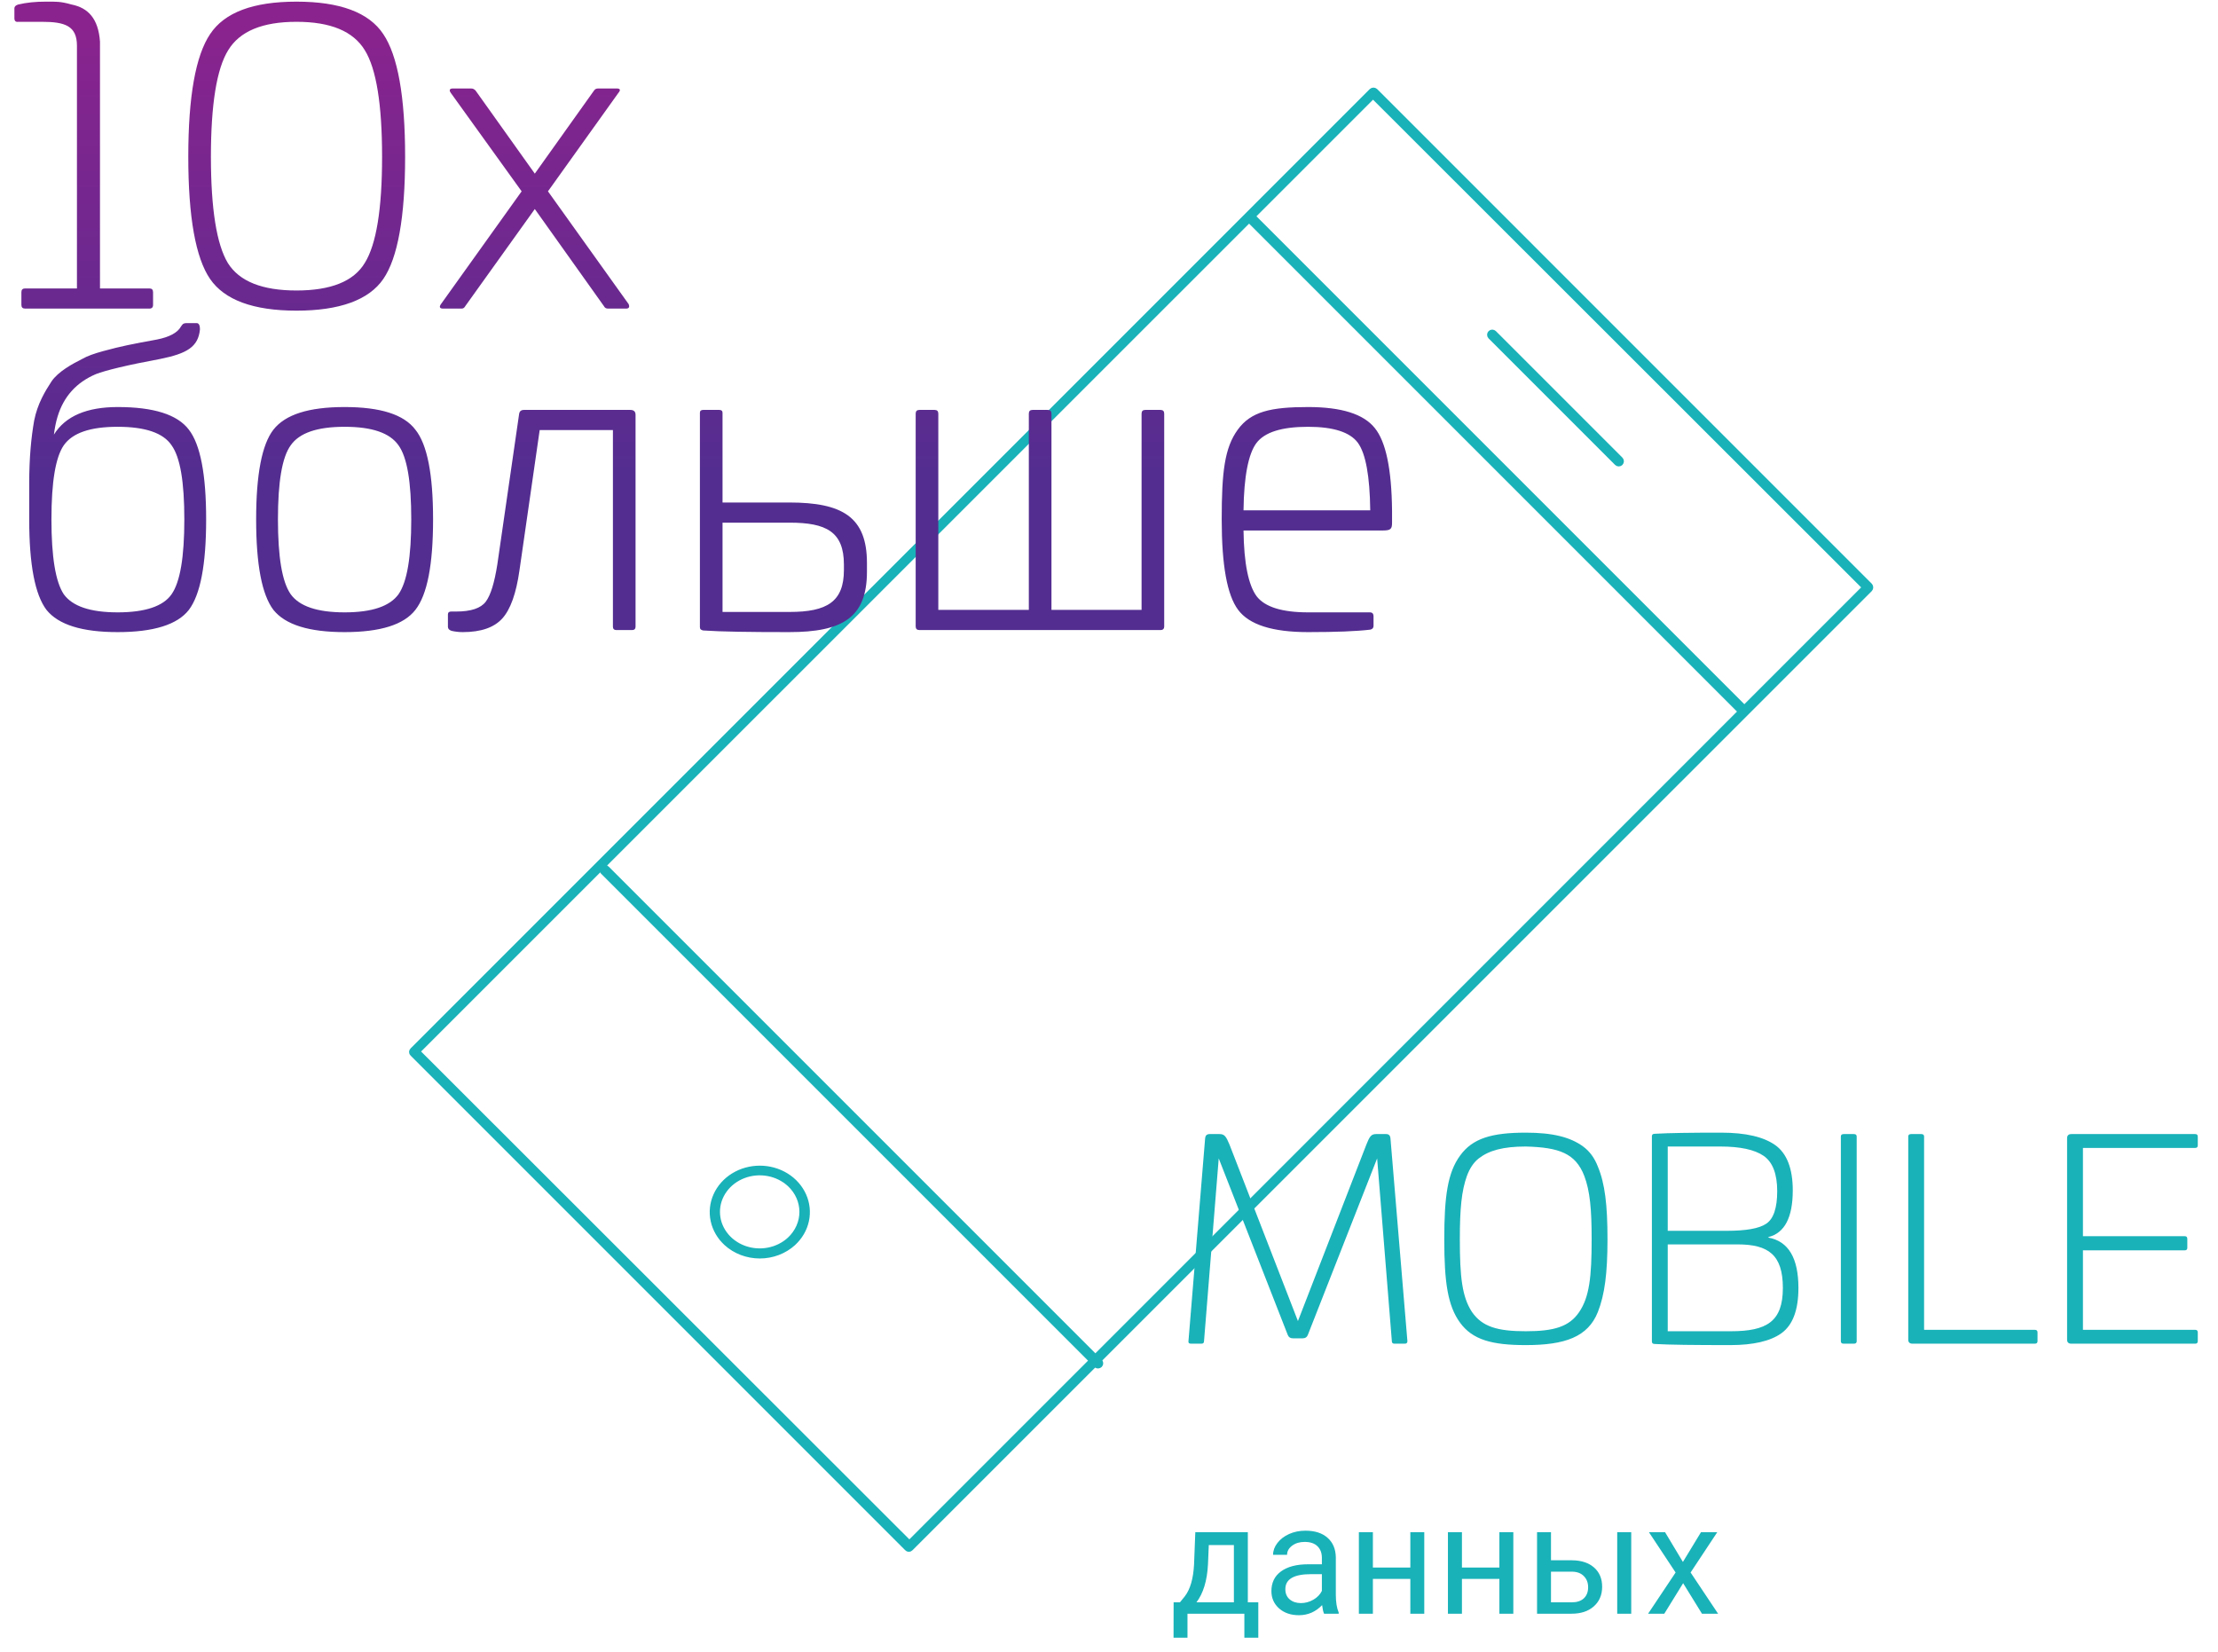 <svg width="345" height="257" viewBox="0 0 345 257" fill="none" xmlns="http://www.w3.org/2000/svg">
<path d="M64.969 163.554L141.446 239.965L290.025 91.364L213.57 14.975L64.969 163.554ZM141.072 240.866L64.134 163.928C64.092 163.891 64.058 163.845 64.035 163.794C64.012 163.743 64 163.687 64 163.631C64 163.575 64.012 163.519 64.035 163.468C64.058 163.417 64.092 163.371 64.134 163.334L213.329 14.117C213.413 14.042 213.523 14 213.636 14C213.75 14 213.859 14.042 213.944 14.117L290.882 91.056C290.958 91.141 291 91.25 291 91.364C291 91.477 290.958 91.587 290.882 91.671L141.666 240.866C141.629 240.908 141.583 240.942 141.532 240.965C141.481 240.988 141.425 241 141.369 241C141.313 241 141.257 240.988 141.206 240.965C141.155 240.942 141.109 240.908 141.072 240.866Z" fill="#19B2B9"/>
<path d="M64.969 163.554L141.446 239.965L290.025 91.364L213.57 14.975L64.969 163.554ZM141.072 240.866L64.134 163.928C64.092 163.891 64.058 163.845 64.035 163.794C64.012 163.743 64 163.687 64 163.631C64 163.575 64.012 163.519 64.035 163.468C64.058 163.417 64.092 163.371 64.134 163.334L213.329 14.117C213.413 14.042 213.523 14 213.636 14C213.75 14 213.859 14.042 213.944 14.117L290.882 91.056C290.958 91.141 291 91.25 291 91.364C291 91.477 290.958 91.587 290.882 91.671L141.666 240.866C141.629 240.908 141.583 240.942 141.532 240.965C141.481 240.988 141.425 241 141.369 241C141.313 241 141.257 240.988 141.206 240.965C141.155 240.942 141.109 240.908 141.072 240.866V240.866Z" stroke="#19B2B9" stroke-width="0.75" stroke-miterlimit="10"/>
<path d="M251.484 72.05L231.809 52.375C231.729 52.295 231.684 52.186 231.684 52.072C231.684 51.958 231.729 51.849 231.809 51.769C231.89 51.688 231.999 51.643 232.112 51.643C232.226 51.643 232.335 51.688 232.416 51.769L252.091 71.444C252.171 71.524 252.216 71.633 252.216 71.747C252.216 71.861 252.171 71.97 252.091 72.05C252.01 72.131 251.901 72.176 251.787 72.176C251.674 72.176 251.565 72.131 251.484 72.05Z" fill="#19B2B9"/>
<path d="M251.484 72.05L231.809 52.375C231.729 52.295 231.684 52.186 231.684 52.072C231.684 51.958 231.729 51.849 231.809 51.769C231.89 51.688 231.999 51.643 232.112 51.643C232.226 51.643 232.335 51.688 232.416 51.769L252.091 71.444C252.171 71.524 252.216 71.633 252.216 71.747C252.216 71.861 252.171 71.97 252.091 72.05C252.01 72.131 251.901 72.176 251.787 72.176C251.674 72.176 251.565 72.131 251.484 72.05V72.05Z" stroke="#19B2B9" stroke-width="0.75" stroke-miterlimit="10"/>
<path d="M170.525 212.395L93.834 135.703C93.783 135.666 93.742 135.618 93.712 135.563C93.682 135.507 93.664 135.446 93.659 135.384C93.655 135.321 93.664 135.258 93.686 135.2C93.708 135.141 93.742 135.087 93.787 135.043C93.831 134.999 93.884 134.964 93.943 134.942C94.002 134.92 94.065 134.911 94.127 134.916C94.19 134.92 94.251 134.938 94.306 134.968C94.361 134.998 94.409 135.04 94.447 135.09L171.138 211.781C171.202 211.866 171.232 211.97 171.225 212.075C171.217 212.18 171.172 212.279 171.098 212.354C171.023 212.429 170.924 212.474 170.819 212.481C170.714 212.489 170.609 212.458 170.525 212.395Z" fill="#19B2B9"/>
<path d="M170.525 212.395L93.834 135.703C93.783 135.666 93.742 135.618 93.712 135.563C93.682 135.507 93.664 135.446 93.659 135.384C93.655 135.321 93.664 135.258 93.686 135.2C93.708 135.141 93.742 135.087 93.787 135.043C93.831 134.999 93.884 134.964 93.943 134.942C94.002 134.92 94.065 134.911 94.127 134.916C94.19 134.92 94.251 134.938 94.306 134.968C94.361 134.998 94.409 135.04 94.447 135.09L171.138 211.781C171.202 211.866 171.232 211.97 171.225 212.075C171.217 212.18 171.172 212.279 171.098 212.354C171.023 212.429 170.924 212.474 170.819 212.481C170.714 212.489 170.609 212.458 170.525 212.395V212.395Z" stroke="#19B2B9" stroke-width="0.75" stroke-miterlimit="10"/>
<path d="M270.819 110.785L194.128 34.093C194.064 34.009 194.034 33.904 194.041 33.799C194.049 33.694 194.094 33.595 194.168 33.52C194.243 33.446 194.342 33.401 194.447 33.393C194.552 33.386 194.657 33.416 194.741 33.48L271.433 110.171C271.483 110.209 271.524 110.257 271.554 110.312C271.584 110.367 271.602 110.428 271.607 110.491C271.611 110.553 271.602 110.616 271.58 110.675C271.558 110.734 271.524 110.787 271.48 110.832C271.435 110.876 271.382 110.91 271.323 110.932C271.264 110.954 271.201 110.963 271.139 110.959C271.076 110.954 271.015 110.937 270.96 110.906C270.905 110.876 270.857 110.835 270.819 110.785Z" fill="#19B2B9"/>
<path d="M270.819 110.785L194.128 34.093C194.064 34.009 194.034 33.904 194.041 33.799C194.049 33.694 194.094 33.595 194.168 33.52C194.243 33.446 194.342 33.401 194.447 33.393C194.552 33.386 194.657 33.416 194.741 33.48L271.433 110.171C271.483 110.209 271.524 110.257 271.554 110.312C271.584 110.367 271.602 110.428 271.607 110.491C271.611 110.553 271.602 110.616 271.58 110.675C271.558 110.734 271.524 110.787 271.48 110.832C271.435 110.876 271.382 110.91 271.323 110.932C271.264 110.954 271.201 110.963 271.139 110.959C271.076 110.954 271.015 110.937 270.96 110.906C270.905 110.876 270.857 110.835 270.819 110.785V110.785Z" stroke="#19B2B9" stroke-width="0.75" stroke-miterlimit="10"/>
<path d="M122.815 184.219C121.898 183.37 120.73 182.791 119.457 182.556C118.185 182.321 116.865 182.44 115.666 182.898C114.466 183.356 113.441 184.133 112.72 185.129C111.998 186.126 111.613 187.297 111.613 188.496C111.613 189.695 111.998 190.867 112.72 191.863C113.441 192.86 114.466 193.636 115.666 194.094C116.865 194.552 118.185 194.671 119.457 194.436C120.73 194.201 121.898 193.623 122.815 192.774C124.036 191.636 124.72 190.098 124.72 188.496C124.72 186.894 124.036 185.357 122.815 184.219ZM112.944 193.378C111.906 192.42 111.199 191.2 110.912 189.871C110.625 188.542 110.772 187.165 111.333 185.913C111.894 184.661 112.844 183.591 114.063 182.838C115.283 182.085 116.717 181.684 118.184 181.684C119.65 181.684 121.084 182.085 122.304 182.838C123.523 183.591 124.474 184.661 125.035 185.913C125.596 187.165 125.742 188.542 125.455 189.871C125.168 191.2 124.461 192.42 123.423 193.378C122.03 194.655 120.147 195.372 118.184 195.372C116.22 195.372 114.337 194.655 112.944 193.378Z" fill="#19B2B9"/>
<path d="M122.815 184.219C121.898 183.37 120.73 182.791 119.457 182.556C118.185 182.321 116.865 182.44 115.666 182.898C114.466 183.356 113.441 184.133 112.72 185.129C111.998 186.126 111.613 187.297 111.613 188.496C111.613 189.695 111.998 190.867 112.72 191.863C113.441 192.86 114.466 193.636 115.666 194.094C116.865 194.552 118.185 194.671 119.457 194.436C120.73 194.201 121.898 193.623 122.815 192.774C124.036 191.636 124.72 190.098 124.72 188.496C124.72 186.894 124.036 185.357 122.815 184.219V184.219ZM112.944 193.378C111.906 192.42 111.199 191.2 110.912 189.871C110.625 188.542 110.772 187.165 111.333 185.913C111.894 184.661 112.844 183.591 114.063 182.838C115.283 182.085 116.717 181.684 118.184 181.684C119.65 181.684 121.084 182.085 122.304 182.838C123.523 183.591 124.474 184.661 125.035 185.913C125.596 187.165 125.742 188.542 125.455 189.871C125.168 191.2 124.461 192.42 123.423 193.378C122.03 194.655 120.147 195.372 118.184 195.372C116.22 195.372 114.337 194.655 112.944 193.378V193.378Z" stroke="#19B2B9" stroke-width="0.75" stroke-miterlimit="10"/>
<path d="M214.032 176.396C213.284 176.396 213.02 176.792 212.536 178.024L201.888 205.48L191.24 178.024C190.712 176.748 190.448 176.396 189.7 176.396H188.16C187.72 176.396 187.5 176.616 187.456 177.012L184.86 208.604C184.816 208.868 184.948 209 185.256 209H186.884C187.148 209 187.28 208.868 187.28 208.604L189.568 180.18L200.304 207.636C200.436 207.988 200.7 208.164 201.096 208.164H202.636C203.032 208.164 203.296 207.988 203.428 207.636L214.208 180.18L216.496 208.604C216.496 208.868 216.628 209 216.892 209H218.52C218.784 209 218.916 208.868 218.916 208.604L216.276 177.012C216.232 176.616 216.012 176.396 215.616 176.396H214.032ZM237.322 176.176C232.042 176.176 229.05 177.056 227.114 179.74C225.178 182.38 224.65 186.076 224.65 192.764C224.65 199.408 225.178 203.104 227.114 205.744C229.05 208.384 232.042 209.22 237.322 209.22C243.438 209.22 247.002 207.944 248.542 204.072C249.598 201.388 250.038 198.088 250.038 192.764C250.038 187.44 249.642 184.096 248.542 181.456C248.014 180.092 247.266 179.08 246.254 178.332C244.274 176.88 241.546 176.176 237.322 176.176ZM227.07 192.764C227.07 188.056 227.334 185.24 228.17 182.908C228.61 181.72 229.226 180.796 230.018 180.18C231.602 178.948 233.802 178.332 237.322 178.332C242.514 178.464 245.066 179.388 246.43 182.908C247.31 185.24 247.574 188.056 247.574 192.764C247.574 198.616 247.222 201.74 245.638 204.072C244.098 206.36 241.722 207.064 237.322 207.064C232.922 207.064 230.546 206.36 228.962 204.072C227.422 201.74 227.07 198.616 227.07 192.764ZM267.725 176.176C263.061 176.176 259.629 176.22 257.385 176.352C257.077 176.352 256.945 176.484 256.945 176.748V208.648C256.945 208.912 257.077 209.044 257.385 209.044C259.629 209.176 263.545 209.22 269.133 209.22C272.697 209.22 275.381 208.604 277.097 207.372C278.857 206.096 279.737 203.764 279.737 200.332C279.737 195.712 278.197 193.072 275.073 192.5V192.412C277.581 191.796 278.857 189.376 278.857 185.152C278.857 181.764 277.933 179.388 276.129 178.112C274.325 176.836 271.553 176.176 267.725 176.176ZM267.593 178.332C270.673 178.332 272.917 178.816 274.325 179.784C275.733 180.752 276.437 182.6 276.437 185.284C276.437 187.88 275.865 189.596 274.721 190.344C273.621 191.092 271.553 191.444 268.561 191.444H259.409V178.332H267.593ZM270.277 193.556C275.073 193.556 277.317 195.184 277.317 200.332C277.317 205.568 274.809 207.064 269.221 207.064H259.409V193.556H270.277ZM286.776 176.396C286.468 176.396 286.336 176.528 286.336 176.792V208.604C286.336 208.868 286.468 209 286.776 209H288.36C288.668 209 288.8 208.868 288.8 208.604V176.792C288.8 176.528 288.668 176.396 288.36 176.396H286.776ZM297.26 176.396C296.952 176.396 296.82 176.528 296.82 176.792V208.384C296.82 208.78 297.04 209 297.48 209H316.488C316.796 209 316.928 208.868 316.928 208.604V207.24C316.928 206.976 316.796 206.844 316.488 206.844H299.284V176.792C299.284 176.528 299.152 176.396 298.844 176.396H297.26ZM322.187 176.396C321.747 176.396 321.527 176.616 321.527 177.056V208.384C321.527 208.78 321.747 209 322.187 209H341.459C341.723 209 341.855 208.868 341.855 208.604V207.24C341.855 206.976 341.723 206.844 341.459 206.844H323.991V194.48H339.831C340.095 194.48 340.227 194.348 340.227 194.084V192.72C340.227 192.412 340.095 192.28 339.831 192.28H323.991V178.552H341.459C341.723 178.552 341.855 178.42 341.855 178.156V176.792C341.855 176.528 341.723 176.396 341.459 176.396H322.187Z" fill="#19B2B9"/>
<path d="M183.535 249.23L184.285 248.305C185.129 247.211 185.609 245.57 185.727 243.383L185.926 238.32H194.094V249.23H195.723V254.727H193.555V251H184.707V254.727H182.539L182.551 249.23H183.535ZM186.102 249.23H191.926V240.324H188.023L187.895 243.348C187.762 245.871 187.164 247.832 186.102 249.23ZM205.953 251C205.828 250.75 205.727 250.305 205.648 249.664C204.641 250.711 203.438 251.234 202.039 251.234C200.789 251.234 199.762 250.883 198.957 250.18C198.16 249.469 197.762 248.57 197.762 247.484C197.762 246.164 198.262 245.141 199.262 244.414C200.27 243.68 201.684 243.312 203.504 243.312H205.613V242.316C205.613 241.559 205.387 240.957 204.934 240.512C204.48 240.059 203.812 239.832 202.93 239.832C202.156 239.832 201.508 240.027 200.984 240.418C200.461 240.809 200.199 241.281 200.199 241.836H198.02C198.02 241.203 198.242 240.594 198.688 240.008C199.141 239.414 199.75 238.945 200.516 238.602C201.289 238.258 202.137 238.086 203.059 238.086C204.52 238.086 205.664 238.453 206.492 239.188C207.32 239.914 207.75 240.918 207.781 242.199V248.035C207.781 249.199 207.93 250.125 208.227 250.812V251H205.953ZM202.355 249.348C203.035 249.348 203.68 249.172 204.289 248.82C204.898 248.469 205.34 248.012 205.613 247.449V244.848H203.914C201.258 244.848 199.93 245.625 199.93 247.18C199.93 247.859 200.156 248.391 200.609 248.773C201.062 249.156 201.645 249.348 202.355 249.348ZM221.539 251H219.371V245.586H213.547V251H211.367V238.32H213.547V243.816H219.371V238.32H221.539V251ZM235.391 251H233.223V245.586H227.398V251H225.219V238.32H227.398V243.816H233.223V238.32H235.391V251ZM241.25 242.691H244.543C245.98 242.707 247.117 243.082 247.953 243.816C248.789 244.551 249.207 245.547 249.207 246.805C249.207 248.07 248.777 249.086 247.918 249.852C247.059 250.617 245.902 251 244.449 251H239.082V238.32H241.25V242.691ZM253.73 251H251.551V238.32H253.73V251ZM241.25 244.461V249.23H244.473C245.285 249.23 245.914 249.023 246.359 248.609C246.805 248.188 247.027 247.613 247.027 246.887C247.027 246.184 246.809 245.609 246.371 245.164C245.941 244.711 245.336 244.477 244.555 244.461H241.25ZM261.77 242.949L264.582 238.32H267.113L262.965 244.59L267.242 251H264.734L261.805 246.254L258.875 251H256.355L260.633 244.59L256.484 238.32H258.992L261.77 242.949Z" fill="#19B2B9"/>
<path d="M15.552 6.464C15.296 2.88 13.696 1.216 11.136 0.704C9.344 0.192 8.64 0.256 7.104 0.256C5.568 0.256 4.16 0.384 2.816 0.704C2.432 0.832 2.24 1.024 2.24 1.28V2.816C2.24 3.264 2.432 3.456 2.88 3.392H6.528C10.112 3.392 11.968 4.032 11.968 7.104V44.864H3.904C3.52 44.864 3.328 45.056 3.328 45.44V47.424C3.328 47.808 3.52 48 3.904 48H23.232C23.616 48 23.808 47.808 23.808 47.424V45.44C23.808 45.056 23.616 44.864 23.232 44.864H15.552V6.464ZM46.118 0.256C39.398 0.256 34.919 1.92 32.678 5.312C30.439 8.64 29.287 14.976 29.287 24.384C29.287 33.792 30.439 40.128 32.678 43.392C34.919 46.656 39.398 48.32 46.118 48.32C52.839 48.32 57.383 46.656 59.623 43.392C61.862 40.128 63.014 33.792 63.014 24.384C63.014 14.976 61.862 8.64 59.623 5.312C57.383 1.92 52.839 0.256 46.118 0.256ZM56.742 7.808C58.535 10.688 59.431 16.256 59.431 24.384C59.431 32.512 58.535 38.016 56.742 40.896C55.014 43.776 51.431 45.184 46.118 45.184C40.806 45.184 37.222 43.776 35.431 40.896C33.703 38.016 32.806 32.512 32.806 24.384C32.806 16.256 33.703 10.688 35.495 7.808C37.286 4.864 40.806 3.392 46.118 3.392C51.431 3.392 54.95 4.864 56.742 7.808ZM93.042 13.76C92.722 13.76 92.53 13.888 92.402 14.08L83.186 27.008L73.97 14.08C73.778 13.888 73.586 13.76 73.266 13.76H70.45C69.938 13.76 69.81 14.016 70.13 14.464L81.138 29.76L68.594 47.296C68.274 47.744 68.402 48 68.914 48H71.794C72.05 48 72.242 47.872 72.37 47.616L83.186 32.512L93.938 47.616C94.066 47.872 94.258 48 94.578 48H97.394C97.842 48 97.97 47.744 97.778 47.296L85.234 29.76L96.178 14.464C96.562 14.016 96.498 13.76 95.922 13.76H93.042ZM29.056 50.256C28.736 50.256 28.48 50.32 28.352 50.512L28.16 50.768C27.648 51.728 26.368 52.432 24.384 52.816C20.544 53.52 18.88 53.84 16.064 54.608C14.656 54.992 13.568 55.376 12.8 55.824C11.264 56.592 9.024 57.808 8 59.344C7.04 60.816 5.824 62.8 5.312 65.424C4.864 67.984 4.544 71.12 4.544 75.216V80.784C4.544 87.824 5.44 92.496 7.232 94.864C9.088 97.168 12.736 98.32 18.304 98.32C23.872 98.32 27.584 97.168 29.376 94.864C31.168 92.496 32.064 87.824 32.064 80.784C32.064 73.808 31.168 69.136 29.376 66.832C27.584 64.464 23.872 63.312 18.304 63.312C13.504 63.312 10.176 64.72 8.384 67.6C8.512 66.576 8.704 65.616 8.96 64.784C9.92 61.648 11.904 59.472 14.912 58.192C16.384 57.616 19.776 56.784 24.96 55.824C29.056 54.992 30.848 53.968 31.104 51.216C31.104 50.576 30.912 50.256 30.592 50.256H29.056ZM18.304 66.384C22.592 66.384 25.408 67.344 26.688 69.264C28.032 71.12 28.672 74.96 28.672 80.784C28.672 86.608 28.032 90.512 26.688 92.432C25.408 94.288 22.592 95.248 18.304 95.248C14.016 95.248 11.264 94.288 9.92 92.432C8.64 90.512 8 86.608 8 80.784C8 74.96 8.64 71.12 9.92 69.264C11.264 67.344 14.016 66.384 18.304 66.384ZM67.362 80.784C67.362 73.808 66.466 69.136 64.609 66.832C62.818 64.464 59.169 63.312 53.602 63.312C48.033 63.312 44.386 64.464 42.529 66.832C40.737 69.136 39.842 73.808 39.842 80.784C39.842 87.824 40.737 92.496 42.529 94.864C44.386 97.168 48.033 98.32 53.602 98.32C59.169 98.32 62.818 97.168 64.609 94.864C66.466 92.496 67.362 87.824 67.362 80.784ZM43.233 80.784C43.233 74.96 43.873 71.12 45.218 69.264C46.562 67.344 49.313 66.384 53.602 66.384C57.889 66.384 60.642 67.344 61.986 69.264C63.33 71.12 63.969 74.96 63.969 80.784C63.969 86.608 63.33 90.512 61.986 92.432C60.642 94.288 57.889 95.248 53.602 95.248C49.313 95.248 46.562 94.288 45.218 92.432C43.873 90.512 43.233 86.608 43.233 80.784ZM81.513 63.76C81.065 63.76 80.809 63.952 80.745 64.4L77.353 87.824C76.905 90.64 76.329 92.56 75.561 93.584C74.793 94.608 73.257 95.12 70.953 95.12H70.185C69.865 95.12 69.673 95.248 69.673 95.568V97.488C69.673 97.808 69.865 98 70.249 98.128C70.825 98.256 71.401 98.32 71.977 98.32C74.793 98.32 76.841 97.616 78.121 96.208C79.401 94.8 80.297 92.304 80.809 88.656L83.945 66.896H95.337V97.488C95.337 97.808 95.529 98 95.849 98H98.345C98.665 98 98.857 97.808 98.857 97.488V64.528C98.857 64.016 98.601 63.76 98.025 63.76H81.513ZM112.387 64.208C112.387 63.888 112.195 63.76 111.875 63.76H109.379C109.059 63.76 108.867 63.888 108.867 64.208V97.552C108.867 97.872 109.059 98 109.379 98.064C112.131 98.256 116.547 98.32 122.755 98.32C131.011 98.32 134.851 96.08 134.851 88.912V87.568C134.851 80.4 131.011 78.16 122.755 78.16H112.387V64.208ZM131.267 88.656C131.267 93.584 128.643 95.184 122.819 95.184H112.387V81.296H122.819C128.515 81.296 131.267 82.704 131.267 87.824V88.656ZM178.142 63.76C177.758 63.76 177.566 63.952 177.566 64.336V94.864H163.55V64.336C163.55 63.952 163.358 63.76 162.974 63.76H160.606C160.222 63.76 160.03 63.952 160.03 64.336V94.864H145.95V64.336C145.95 63.952 145.758 63.76 145.374 63.76H143.006C142.622 63.76 142.43 63.952 142.43 64.336V97.424C142.43 97.808 142.622 98 143.006 98H180.51C180.894 98 181.086 97.808 181.086 97.424V64.336C181.086 63.952 180.894 63.76 180.51 63.76H178.142ZM203.471 63.312C197.647 63.312 194.575 64.016 192.527 66.832C190.479 69.648 190.031 73.424 190.031 80.784C190.031 87.888 190.863 92.56 192.591 94.864C194.319 97.168 197.903 98.32 203.471 98.32C207.759 98.32 211.023 98.192 213.135 97.936C213.455 97.872 213.647 97.68 213.647 97.36V95.888C213.647 95.44 213.455 95.248 213.071 95.248H203.471C199.439 95.248 196.751 94.416 195.47 92.752C194.191 91.024 193.487 87.632 193.423 82.512H215.119C216.335 82.512 216.527 82.256 216.527 81.296V79.44C216.463 72.976 215.567 68.688 213.839 66.576C212.111 64.4 208.655 63.312 203.471 63.312ZM203.471 66.384C207.375 66.384 209.999 67.216 211.215 68.88C212.431 70.544 213.071 74.064 213.135 79.376H193.423C193.487 74.064 194.191 70.608 195.407 68.944C196.687 67.216 199.375 66.384 203.471 66.384Z" fill="url(#paint0_linear)"/>
<defs>
<linearGradient id="paint0_linear" x1="110" y1="4.238" x2="110" y2="74.476" gradientUnits="userSpaceOnUse">
<stop stop-color="#8A238E"/>
<stop offset="1" stop-color="#532D90"/>
</linearGradient>
</defs>
</svg>
